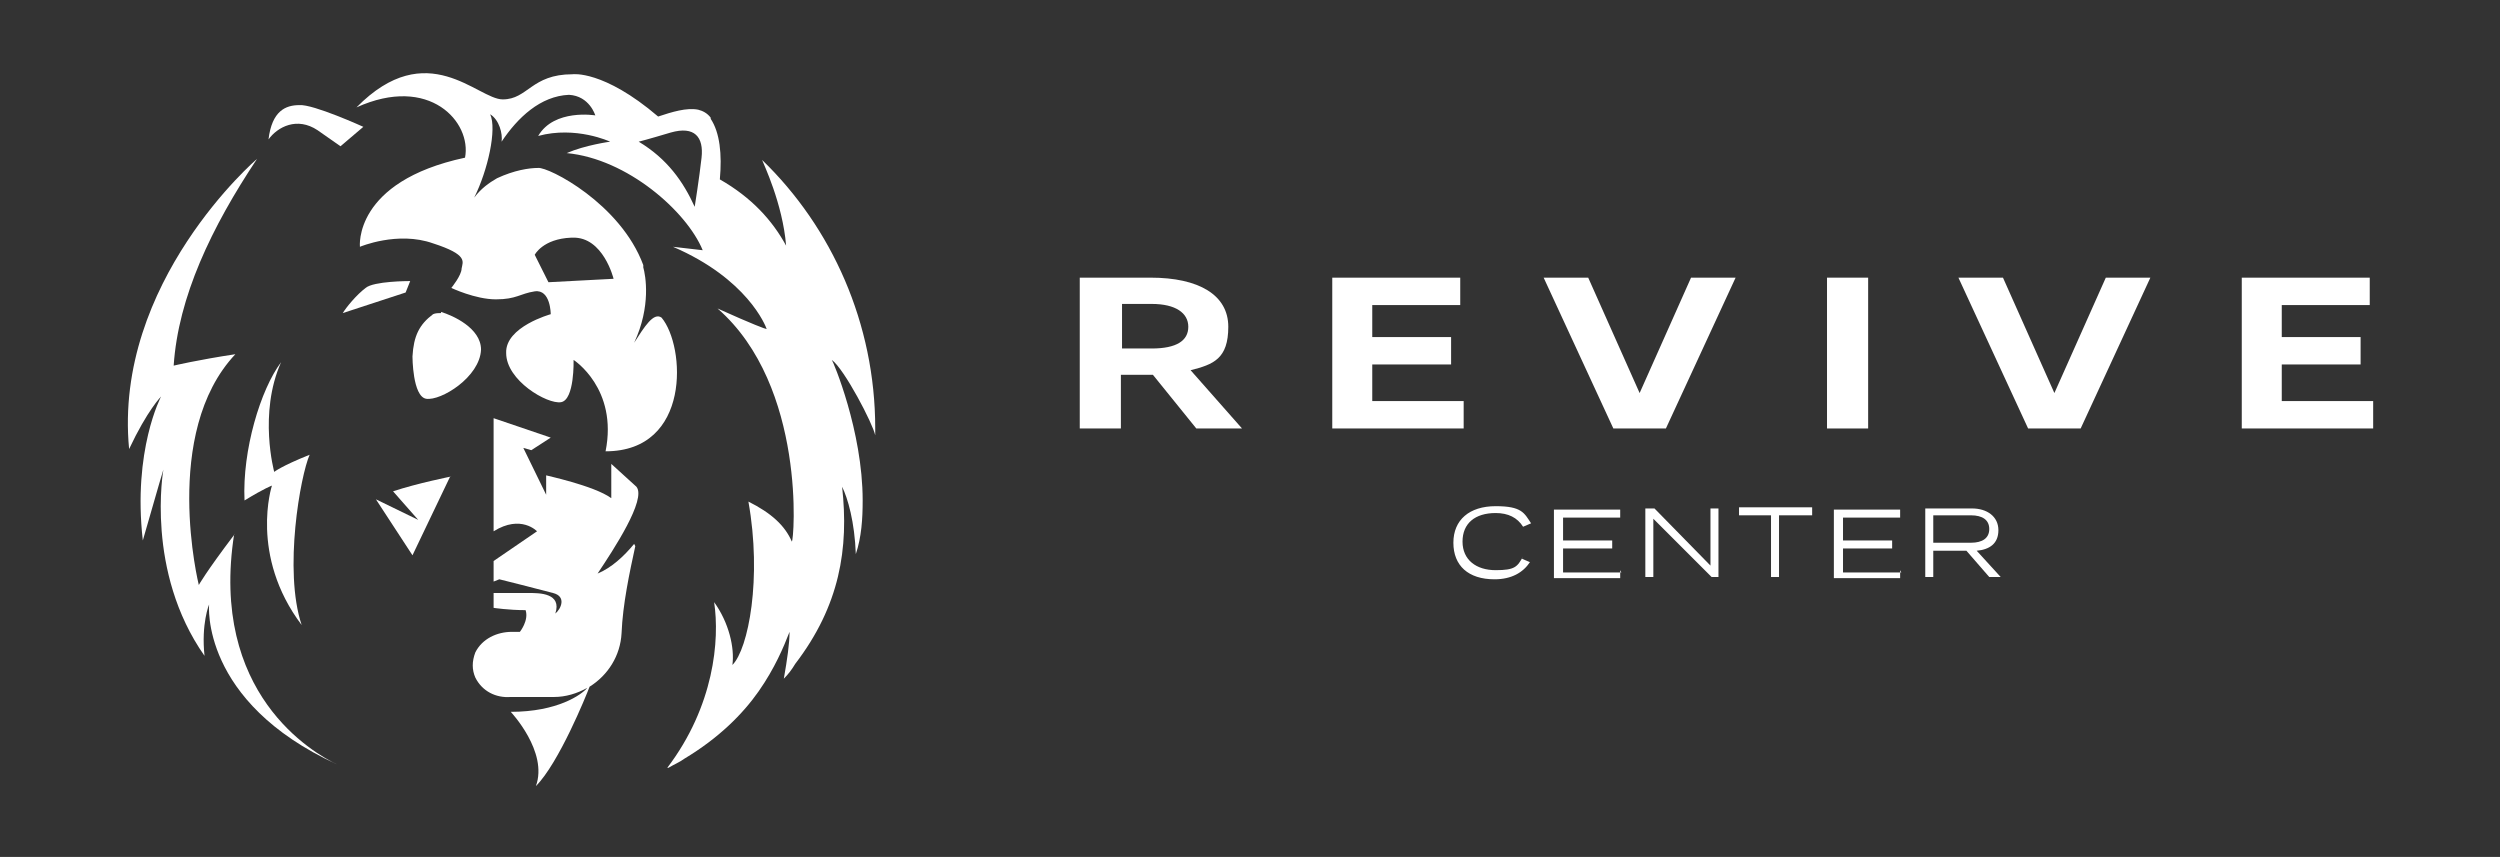 <?xml version="1.0" encoding="UTF-8"?>
<svg id="Layer_1" xmlns="http://www.w3.org/2000/svg" version="1.1" viewBox="0 0 218.8 75">
  <rect x="0" y="0" width="218.8" height="75" fill="#333333" stroke="none"/>
  <!-- Generator: Adobe Illustrator 29.4.0, SVG Export Plug-In . SVG Version: 2.1.0 Build 152)  -->
  <defs>
    <style>
      .st0 {
        fill: #fff;
      }
    </style>
  </defs>
  <g>
    <path class="st0" d="M38.6,27.4c-.2,0-.5,0-.7.1-1.2.9-1.7,1.9-1.8,3.7,0,0,0,3.5,1.2,3.7,1.3.2,4.7-1.9,4.8-4.3,0-1.9-2.5-3-3.5-3.3Z"/>
    <path class="st0" d="M35.8,24.6s-3.1,0-3.8.6c-.8.6-1.7,1.7-2,2.2l5.5-1.8.4-1Z"/>
    <path class="st0" d="M27.8,11.4c1.7,1.2,2,1.4,2,1.4l2-1.7s-4.4-2-5.6-1.9c-1.2,0-2.4.5-2.7,3,.8-1.1,2.5-2,4.3-.8Z"/>
    <path class="st0" d="M24.6,31.7c-1.8,2.4-3.4,7.7-3.2,12.1,1.8-1.1,2.4-1.3,2.4-1.3,0,0-2,6.1,2.6,12.2-1.6-4.8-.1-13.1.7-14.9-2.5,1-3.1,1.5-3.1,1.5,0,0-1.4-5.1.6-9.6Z"/>
    <path class="st0" d="M55.6,47.8c-.5,2.3-1.1,5.1-1.2,7.6-.1,2-1.2,3.7-2.8,4.7-.3.8-2.7,6.7-4.7,8.7,1.1-3-2.2-6.5-2.2-6.5,4.1,0,6.2-1.5,6.7-2.1-.9.5-1.9.8-2.9.8h-3.8c-1.3.1-2.5-.5-3.1-1.7-.3-.7-.3-1.4,0-2.2.6-1.2,1.9-1.8,3.2-1.8h.7s.8-1,.5-1.9c-1.5,0-2.8-.2-2.8-.2v-1.3h3.1c.9,0,2.9,0,2.3,1.8.5-.4,1-1.5-.2-1.8-1.1-.3-4.7-1.2-4.7-1.2l-.5.2v-1.8l3.8-2.6s-1.4-1.5-3.8,0v-9.9l5,1.7-1.7,1.1-.7-.2,2,4.1v-1.7c-.1,0,4.2.9,5.7,2v-3l2.2,2s0,0,0,0c.9,1.1-2,5.5-3.4,7.6,1.2-.5,2.3-1.5,3.2-2.6Z"/>
    <path class="st0" d="M39.4,41.7l-3.3,6.9-3.2-4.9,3.7,1.8-2.2-2.5c2.1-.7,5.1-1.3,5.1-1.3h0Z"/>
    <path class="st0" d="M20.5,46.8c-2.5,3.3-3.1,4.4-3.1,4.4,0,0-3.3-13.3,3.2-20.2-3.3.5-5.4,1-5.4,1,.4-6,3.3-12.1,7.3-18.1,0,0-12.6,10.8-11.2,25.4,1.6-3.4,2.8-4.6,2.8-4.6,0,0-2.5,4.7-1.6,12.6,1.4-4.9,1.8-6.2,1.8-6.2,0,0-1.6,8.9,3.6,16.3-.3-2.8.4-4.5.4-4.5,0,0-.8,8.5,11.2,14-2.1-1-11.2-6.2-9-20.2Z"/>
    <path class="st0" d="M76.6,37.8v-.3c0-9.2-3.8-17.6-9.9-23.5.1.3,1.8,3.8,2.1,7.5-1.2-2.2-3-4.2-5.8-5.8,0,0,0,0,0,0h0c.2-2.2,0-4.1-.8-5.3,0,0,0,0,0-.1-.3-.4-.7-.6-1.1-.7-1-.2-2.3.2-3.5.6-4.8-4.1-7.5-3.7-7.5-3.7-3.6,0-3.9,2.2-6.1,2.2s-6.6-5.6-12.8.7c6.4-2.9,10.1,1.3,9.5,4.4-9.8,2.1-9.2,7.8-9.2,7.8,0,0,3.3-1.4,6.4-.3,3.1,1,2.6,1.6,2.5,2.2,0,.6-.9,1.7-.9,1.7,0,0,2.1,1,3.9,1s2.1-.5,3.4-.7c1.4-.2,1.4,2,1.4,2,0,0-4,1.1-3.9,3.4,0,2.4,3.6,4.5,4.8,4.3,1.2-.2,1.1-3.7,1.1-3.7,0,0,3.9,2.5,2.8,8,7.5,0,7-9.2,4.9-11.7-.7-.5-1.5.8-2.4,2.2,1.5-3.2,1-5.9.8-6.6,0,0,0-.2,0-.2-2-5.4-8.3-8.6-9.2-8.5-.8,0-2.1.2-3.6.9-.7.4-1.4.9-2,1.7t0,0c1.2-2.4,2-6,1.4-7.3.8.5,1.1,1.7,1,2.4,1.4-2.1,3.4-4,5.9-4.1,1.8.1,2.3,1.8,2.3,1.8,0,0-3.6-.6-5,1.8,3.3-.9,6.3.5,6.3.5,0,0-2.2.3-3.8,1,5.3.5,10.5,5.1,11.9,8.5l-2.6-.3c6.5,2.8,8.1,6.9,8.2,7.2-.1,0-1.2-.4-4.3-1.8,7.8,6.8,6.7,20.4,6.5,20.4-.6-1.4-1.8-2.5-3.8-3.5,1.2,6.7,0,12.9-1.4,14.3.2-1.5-.3-3.7-1.6-5.5.5,3.3,0,9.1-4.1,14.5,0,0,0,0,0,0,0,0,0,0,.1,0,.5-.3,1-.5,1.4-.8,3-1.8,5.1-3.9,6.5-5.9,1.4-2,2.2-3.9,2.7-5.2,0,1-.2,2.4-.5,4.1.4-.4.7-.8,1-1.3,0,0,0,0,0,0,3.9-5.1,4.7-10.1,4.1-15.5.5,1,1.1,3.1,1.2,5.9.5-1.5.6-3.1.6-4.7,0-6.1-2.6-12.2-2.7-12.3,1.1.8,3.6,5.6,3.8,6.6ZM50.1,20.8c2.7-.1,3.6,3.6,3.6,3.6l-5.7.3-1.2-2.4s.7-1.4,3.2-1.5ZM61.4,13.8c-.2,1.8-.6,4.3-.6,4.3-1-2.2-2.4-4.2-4.9-5.7,0,0,.8-.2,2.8-.8,2.1-.6,2.9.4,2.7,2.2Z"/>
  </g>
  <g>
    <g>
      <path class="st0" d="M133.2,48.9l.7.3c-.6.9-1.6,1.5-3.1,1.5-2.3,0-3.6-1.2-3.6-3.2s1.4-3.2,3.7-3.2,2.5.6,3.1,1.5l-.7.3c-.5-.8-1.3-1.2-2.4-1.2-1.8,0-2.9.9-2.9,2.5s1.2,2.5,2.9,2.5,1.9-.3,2.4-1.2Z"/>
      <path class="st0" d="M141.8,49.9v.7h-5.8v-6h5.8v.7h-5v2h4.3v.7h-4.3v2.1h5.1Z"/>
      <path class="st0" d="M150.4,44.5v6h-.6l-5.1-5.1v5.1h-.7v-6h.8l4.9,5v-5h.7Z"/>
      <path class="st0" d="M158.6,45.1h-2.9v5.4h-.7v-5.4h-2.8v-.7h6.4v.7Z"/>
      <path class="st0" d="M166.3,49.9v.7h-5.8v-6h5.8v.7h-5v2h4.3v.7h-4.3v2.1h5.1Z"/>
      <path class="st0" d="M174.1,50.5l-2-2.3h-2.9v2.3h-.7v-6h4.1c1.3,0,2.3.7,2.3,1.9s-.8,1.7-1.9,1.8l2.1,2.3h-.9ZM172.5,47.5c1,0,1.6-.4,1.6-1.2s-.6-1.2-1.6-1.2h-3.3v2.4h3.3Z"/>
    </g>
    <g>
      <path class="st0" d="M104.2,32.4l4.5,5.1h-4l-3.8-4.7h-2.8v4.7h-3.6v-13.2h6.2c4.2,0,6.8,1.5,6.8,4.3s-1.3,3.3-3.3,3.8ZM100.8,26.6h-2.6v3.9h2.6c2.2,0,3.2-.7,3.2-1.9s-1.1-2-3.2-2Z"/>
      <path class="st0" d="M116.5,24.3h11.3v2.4h-7.7v2.8h6.9v2.4h-6.9v3.2h8v2.4h-11.5v-13.2Z"/>
      <path class="st0" d="M141.2,37.5l-6.1-13.2h3.9l4.5,10.1,4.5-10.1h3.9l-6.1,13.2h-4.6Z"/>
      <path class="st0" d="M163.5,24.3v13.2h-3.6v-13.2h3.6Z"/>
      <path class="st0" d="M177.5,37.5l-6.1-13.2h3.9l4.5,10.1,4.5-10.1h3.9l-6.1,13.2h-4.6Z"/>
      <path class="st0" d="M196.1,24.3h11.3v2.4h-7.7v2.8h6.9v2.4h-6.9v3.2h8v2.4h-11.5v-13.2Z"/>
    </g>
  </g>
</svg>